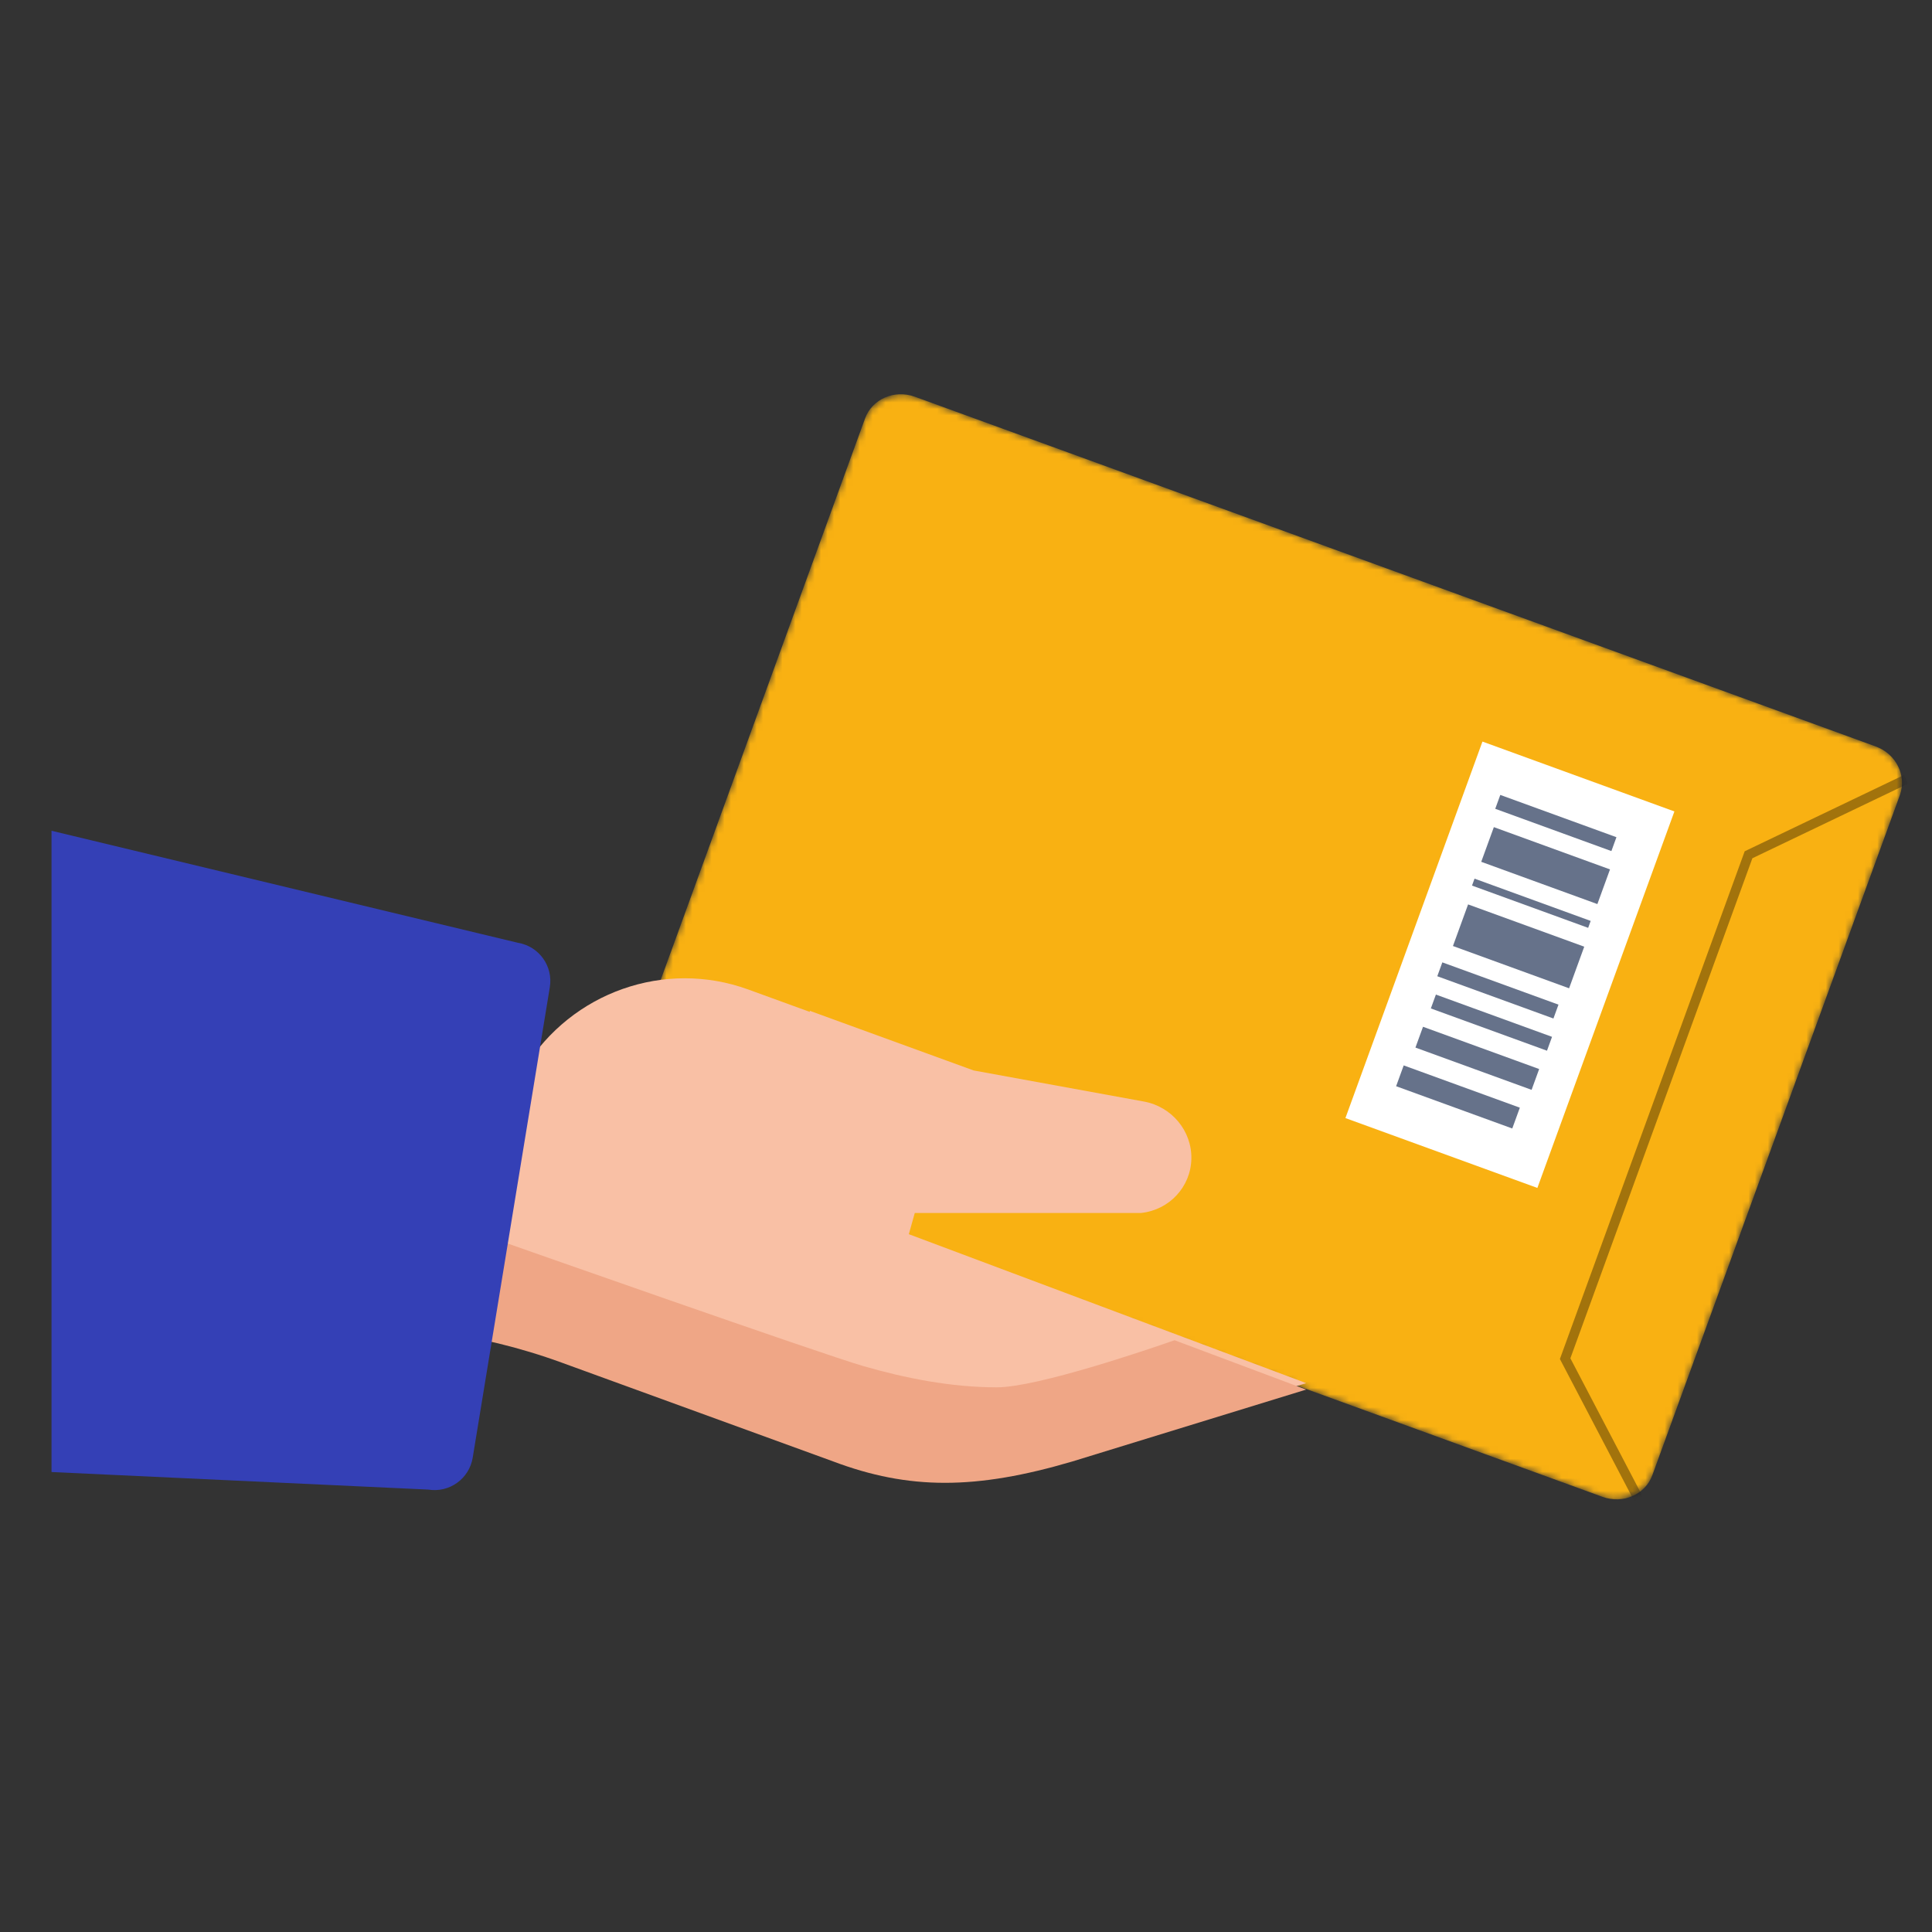 <svg width="300" height="300" viewBox="0 0 300 300" fill="none" xmlns="http://www.w3.org/2000/svg">
<rect x="0" y="0" width="300" height="300" fill="#333333" stroke="none"/>
<mask id="mask0_2847_9313" style="mask-type:alpha" maskUnits="userSpaceOnUse" x="95" y="61" width="201" height="172">
<rect x="297" y="118" width="124" height="171" rx="5.972" transform="rotate(110 297 118)" fill="white"/>
</mask>
<g mask="url(#mask0_2847_9313)">
<path fill-rule="evenodd" clip-rule="evenodd" d="M295.013 123.459L256.576 229.063C255.479 232.078 252.017 233.585 248.843 232.43L99.649 178.128C96.475 176.973 94.792 173.592 95.889 170.578L134.326 64.973C135.423 61.959 138.885 60.451 142.059 61.606L291.253 115.908C294.427 117.064 296.11 120.444 295.013 123.459Z" fill="#F9B112"/>
<path fill-rule="evenodd" clip-rule="evenodd" d="M230.194 115.152L208.916 173.614L238.722 184.462L260 126L230.194 115.152Z" fill="white"/>
<path fill-rule="evenodd" clip-rule="evenodd" d="M217.965 165.436L216.789 168.667L234.824 175.231L236 172L217.965 165.436Z" fill="#66728A"/>
<path fill-rule="evenodd" clip-rule="evenodd" d="M231.965 128.436L230.005 133.821L248.04 140.385L250 135L231.965 128.436Z" fill="#66728A"/>
<path fill-rule="evenodd" clip-rule="evenodd" d="M227.965 140.436L225.613 146.897L243.648 153.462L246 147L227.965 140.436Z" fill="#66728A"/>
<path fill-rule="evenodd" clip-rule="evenodd" d="M220.965 159.436L219.789 162.667L237.824 169.231L239 166L220.965 159.436Z" fill="#66728A"/>
<path fill-rule="evenodd" clip-rule="evenodd" d="M228.965 136.436L228.573 137.513L246.608 144.077L247 143L228.965 136.436Z" fill="#66728A"/>
<path fill-rule="evenodd" clip-rule="evenodd" d="M222.965 154.436L222.181 156.59L240.216 163.154L241 161L222.965 154.436Z" fill="#66728A"/>
<path fill-rule="evenodd" clip-rule="evenodd" d="M223.965 149.436L223.181 151.59L241.216 158.154L242 156L223.965 149.436Z" fill="#66728A"/>
<path fill-rule="evenodd" clip-rule="evenodd" d="M232.965 123.436L232.181 125.59L250.216 132.154L251 130L232.965 123.436Z" fill="#66728A"/>
<path d="M296 121L271.512 132.727L243.034 210.971L254.958 233.763" stroke="black" stroke-opacity="0.35" stroke-width="1.493"/>
</g>
<path d="M31.332 204.706L56.451 204.982C66.944 205.098 77.33 206.987 87.18 210.573L129.369 225.928C141.123 230.36 151.521 230.36 166.542 225.928L202.825 214.772L141.123 191.645L148.472 165.399L116.186 153.648C103.254 148.941 88.762 154.036 81.465 165.852L46.346 163.453L31.332 204.706Z" fill="#F9C0A5"/>
<path fill-rule="evenodd" clip-rule="evenodd" d="M134.014 212.112C127.53 210.238 78.569 193 78.569 193L67.299 206.737C74.075 207.61 80.743 209.229 87.181 211.573L129.369 226.928C141.123 231.36 151.521 231.36 166.542 226.928L202.826 215.772L182.384 208.11C178.326 209.528 161.085 215.423 154.783 215.423C147.62 215.423 140.499 213.986 134.014 212.112Z" fill="#EFA686"/>
<path d="M127.507 188.35L177.185 188.35C181.574 187.88 184.903 184.297 184.995 179.945C185.088 175.62 181.955 171.838 177.627 171.047L151.183 166.219L125.742 156.959L127.507 188.35Z" fill="#F9C0A5"/>
<path fill-rule="evenodd" clip-rule="evenodd" d="M73.402 226.345C72.865 229.619 69.777 231.838 66.503 231.302L8 228.575V129L80.421 146.397C83.694 146.933 85.913 150.021 85.376 153.295L73.402 226.345Z" fill="#3440B6"/>
</svg>
